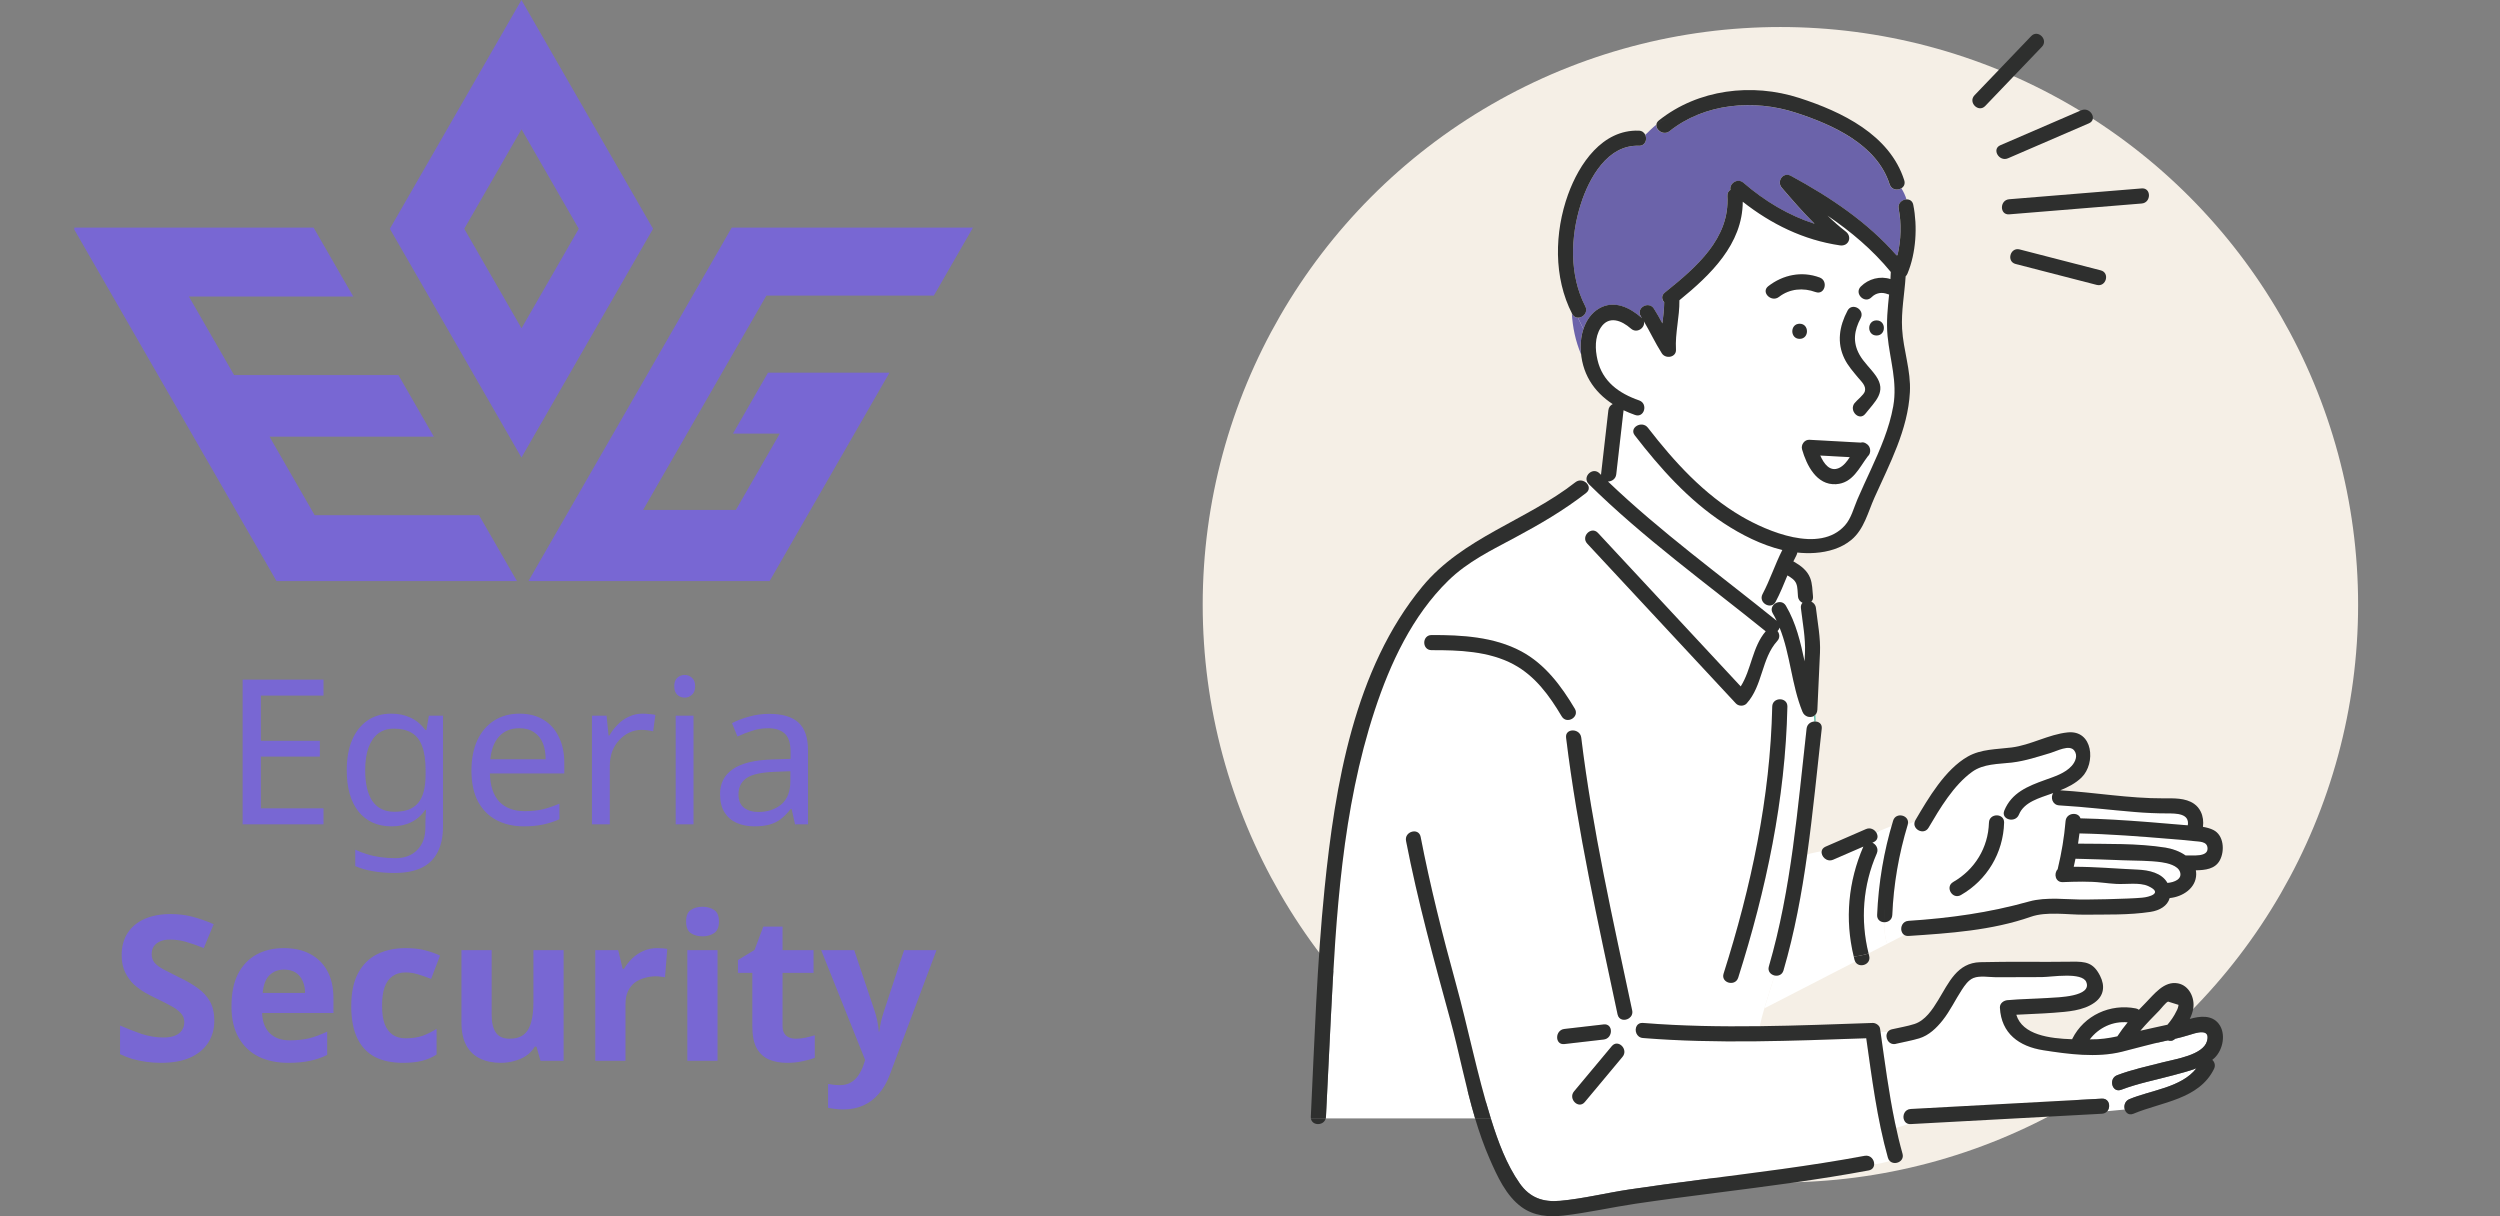 <svg width="370" height="180" viewBox="0 0 370 180" fill="none" xmlns="http://www.w3.org/2000/svg">
<rect x="0" y="0" width="370" height="180" fill="#808080" stroke="none"/>
<path d="M47.878 122H35.908V100.58H47.878V102.95H38.608V109.64H47.338V111.98H38.608V119.63H47.878V122ZM57.918 105.62C58.978 105.62 59.928 105.82 60.768 106.22C61.628 106.62 62.358 107.23 62.958 108.05H63.108L63.468 105.92H65.568V122.27C65.568 123.79 65.308 125.06 64.788 126.08C64.268 127.12 63.478 127.9 62.418 128.42C61.358 128.94 60.008 129.2 58.368 129.2C57.208 129.2 56.138 129.11 55.158 128.93C54.198 128.77 53.338 128.52 52.578 128.18V125.75C53.098 126.01 53.668 126.23 54.288 126.41C54.908 126.61 55.578 126.76 56.298 126.86C57.018 126.96 57.758 127.01 58.518 127.01C59.898 127.01 60.978 126.6 61.758 125.78C62.558 124.98 62.958 123.88 62.958 122.48V121.85C62.958 121.61 62.968 121.27 62.988 120.83C63.008 120.37 63.028 120.05 63.048 119.87H62.928C62.368 120.69 61.668 121.3 60.828 121.7C60.008 122.1 59.048 122.3 57.948 122.3C55.868 122.3 54.238 121.57 53.058 120.11C51.898 118.65 51.318 116.61 51.318 113.99C51.318 112.27 51.578 110.79 52.098 109.55C52.638 108.29 53.398 107.32 54.378 106.64C55.358 105.96 56.538 105.62 57.918 105.62ZM58.278 107.84C57.378 107.84 56.608 108.08 55.968 108.56C55.348 109.04 54.868 109.74 54.528 110.66C54.208 111.58 54.048 112.7 54.048 114.02C54.048 116 54.408 117.52 55.128 118.58C55.868 119.62 56.938 120.14 58.338 120.14C59.158 120.14 59.858 120.04 60.438 119.84C61.018 119.62 61.498 119.29 61.878 118.85C62.258 118.39 62.538 117.81 62.718 117.11C62.898 116.41 62.988 115.58 62.988 114.62V113.99C62.988 112.53 62.818 111.35 62.478 110.45C62.158 109.55 61.648 108.89 60.948 108.47C60.248 108.05 59.358 107.84 58.278 107.84ZM76.885 105.62C78.265 105.62 79.445 105.92 80.425 106.52C81.425 107.12 82.185 107.97 82.705 109.07C83.245 110.15 83.515 111.42 83.515 112.88V114.47H72.505C72.545 116.29 73.005 117.68 73.885 118.64C74.785 119.58 76.035 120.05 77.635 120.05C78.655 120.05 79.555 119.96 80.335 119.78C81.135 119.58 81.955 119.3 82.795 118.94V121.25C81.975 121.61 81.165 121.87 80.365 122.03C79.565 122.21 78.615 122.3 77.515 122.3C75.995 122.3 74.645 121.99 73.465 121.37C72.305 120.75 71.395 119.83 70.735 118.61C70.095 117.37 69.775 115.86 69.775 114.08C69.775 112.32 70.065 110.81 70.645 109.55C71.245 108.29 72.075 107.32 73.135 106.64C74.215 105.96 75.465 105.62 76.885 105.62ZM76.855 107.78C75.595 107.78 74.595 108.19 73.855 109.01C73.135 109.81 72.705 110.93 72.565 112.37H80.755C80.755 111.45 80.615 110.65 80.335 109.97C80.055 109.29 79.625 108.76 79.045 108.38C78.485 107.98 77.755 107.78 76.855 107.78ZM95.109 105.62C95.409 105.62 95.729 105.64 96.069 105.68C96.429 105.7 96.739 105.74 96.999 105.8L96.669 108.23C96.409 108.17 96.119 108.12 95.799 108.08C95.499 108.04 95.209 108.02 94.929 108.02C94.309 108.02 93.719 108.15 93.159 108.41C92.599 108.67 92.099 109.04 91.659 109.52C91.219 109.98 90.869 110.54 90.609 111.2C90.369 111.86 90.249 112.6 90.249 113.42V122H87.609V105.92H89.769L90.069 108.86H90.189C90.529 108.26 90.939 107.72 91.419 107.24C91.899 106.74 92.449 106.35 93.069 106.07C93.689 105.77 94.369 105.62 95.109 105.62ZM102.641 105.92V122H100.001V105.92H102.641ZM101.351 99.89C101.751 99.89 102.101 100.03 102.401 100.31C102.721 100.57 102.881 100.99 102.881 101.57C102.881 102.13 102.721 102.55 102.401 102.83C102.101 103.11 101.751 103.25 101.351 103.25C100.911 103.25 100.541 103.11 100.241 102.83C99.941 102.55 99.791 102.13 99.791 101.57C99.791 100.99 99.941 100.57 100.241 100.31C100.541 100.03 100.911 99.89 101.351 99.89ZM113.826 105.65C115.786 105.65 117.236 106.08 118.176 106.94C119.116 107.8 119.586 109.17 119.586 111.05V122H117.666L117.156 119.72H117.036C116.576 120.3 116.096 120.79 115.596 121.19C115.116 121.57 114.556 121.85 113.916 122.03C113.296 122.21 112.536 122.3 111.636 122.3C110.676 122.3 109.806 122.13 109.026 121.79C108.266 121.45 107.666 120.93 107.226 120.23C106.786 119.51 106.566 118.61 106.566 117.53C106.566 115.93 107.196 114.7 108.456 113.84C109.716 112.96 111.656 112.48 114.276 112.4L117.006 112.31V111.35C117.006 110.01 116.716 109.08 116.136 108.56C115.556 108.04 114.736 107.78 113.676 107.78C112.836 107.78 112.036 107.91 111.276 108.17C110.516 108.41 109.806 108.69 109.146 109.01L108.336 107.03C109.036 106.65 109.866 106.33 110.826 106.07C111.786 105.79 112.786 105.65 113.826 105.65ZM114.606 114.23C112.606 114.31 111.216 114.63 110.436 115.19C109.676 115.75 109.296 116.54 109.296 117.56C109.296 118.46 109.566 119.12 110.106 119.54C110.666 119.96 111.376 120.17 112.236 120.17C113.596 120.17 114.726 119.8 115.626 119.06C116.526 118.3 116.976 117.14 116.976 115.58V114.14L114.606 114.23ZM31.717 151.06C31.717 152.32 31.407 153.42 30.787 154.36C30.167 155.3 29.267 156.03 28.087 156.55C26.927 157.05 25.507 157.3 23.827 157.3C23.087 157.3 22.357 157.25 21.637 157.15C20.937 157.05 20.257 156.91 19.597 156.73C18.957 156.53 18.347 156.29 17.767 156.01V151.78C18.787 152.22 19.837 152.63 20.917 153.01C22.017 153.37 23.107 153.55 24.187 153.55C24.927 153.55 25.517 153.45 25.957 153.25C26.417 153.05 26.747 152.78 26.947 152.44C27.167 152.1 27.277 151.71 27.277 151.27C27.277 150.73 27.087 150.27 26.707 149.89C26.347 149.51 25.857 149.16 25.237 148.84C24.617 148.5 23.907 148.14 23.107 147.76C22.607 147.52 22.067 147.24 21.487 146.92C20.907 146.58 20.347 146.17 19.807 145.69C19.287 145.19 18.857 144.59 18.517 143.89C18.177 143.19 18.007 142.35 18.007 141.37C18.007 140.09 18.297 139 18.877 138.1C19.477 137.18 20.317 136.48 21.397 136C22.497 135.52 23.787 135.28 25.267 135.28C26.387 135.28 27.447 135.41 28.447 135.67C29.467 135.93 30.527 136.3 31.627 136.78L30.157 140.32C29.177 139.92 28.297 139.61 27.517 139.39C26.737 139.17 25.937 139.06 25.117 139.06C24.557 139.06 24.077 139.15 23.677 139.33C23.277 139.51 22.967 139.76 22.747 140.08C22.547 140.4 22.447 140.78 22.447 141.22C22.447 141.72 22.597 142.15 22.897 142.51C23.197 142.85 23.647 143.18 24.247 143.5C24.847 143.82 25.597 144.2 26.497 144.64C27.597 145.16 28.527 145.7 29.287 146.26C30.067 146.82 30.667 147.48 31.087 148.24C31.507 149 31.717 149.94 31.717 151.06ZM42 140.32C43.52 140.32 44.82 140.61 45.9 141.19C47 141.77 47.85 142.61 48.45 143.71C49.05 144.81 49.35 146.16 49.35 147.76V149.92H38.79C38.83 151.18 39.2 152.17 39.9 152.89C40.62 153.61 41.61 153.97 42.87 153.97C43.93 153.97 44.89 153.87 45.75 153.67C46.61 153.45 47.5 153.12 48.42 152.68V156.13C47.62 156.53 46.77 156.82 45.87 157C44.99 157.2 43.92 157.3 42.66 157.3C41.02 157.3 39.57 157 38.31 156.4C37.05 155.78 36.06 154.85 35.34 153.61C34.62 152.37 34.26 150.81 34.26 148.93C34.26 147.01 34.58 145.42 35.22 144.16C35.88 142.88 36.79 141.92 37.95 141.28C39.11 140.64 40.46 140.32 42 140.32ZM42.03 143.5C41.17 143.5 40.45 143.78 39.87 144.34C39.31 144.9 38.98 145.77 38.88 146.95H45.15C45.15 146.29 45.03 145.7 44.79 145.18C44.57 144.66 44.23 144.25 43.77 143.95C43.31 143.65 42.73 143.5 42.03 143.5ZM59.635 157.3C58.015 157.3 56.635 157.01 55.495 156.43C54.355 155.83 53.485 154.91 52.885 153.67C52.285 152.43 51.985 150.84 51.985 148.9C51.985 146.9 52.325 145.27 53.005 144.01C53.685 142.75 54.625 141.82 55.825 141.22C57.045 140.62 58.445 140.32 60.025 140.32C61.145 140.32 62.115 140.43 62.935 140.65C63.775 140.87 64.505 141.13 65.125 141.43L63.805 144.88C63.105 144.6 62.445 144.37 61.825 144.19C61.225 144.01 60.625 143.92 60.025 143.92C59.245 143.92 58.595 144.11 58.075 144.49C57.555 144.85 57.165 145.4 56.905 146.14C56.665 146.86 56.545 147.77 56.545 148.87C56.545 149.95 56.675 150.85 56.935 151.57C57.215 152.27 57.615 152.8 58.135 153.16C58.655 153.5 59.285 153.67 60.025 153.67C60.965 153.67 61.795 153.55 62.515 153.31C63.235 153.05 63.935 152.7 64.615 152.26V156.07C63.935 156.51 63.215 156.82 62.455 157C61.715 157.2 60.775 157.3 59.635 157.3ZM83.415 140.62V157H79.995L79.395 154.9H79.155C78.815 155.46 78.375 155.92 77.835 156.28C77.315 156.62 76.735 156.87 76.095 157.03C75.455 157.21 74.795 157.3 74.115 157.3C72.955 157.3 71.935 157.09 71.055 156.67C70.175 156.25 69.495 155.6 69.015 154.72C68.535 153.84 68.295 152.7 68.295 151.3V140.62H72.765V150.19C72.765 151.35 72.975 152.23 73.395 152.83C73.815 153.43 74.485 153.73 75.405 153.73C76.325 153.73 77.035 153.52 77.535 153.1C78.055 152.68 78.415 152.07 78.615 151.27C78.835 150.47 78.945 149.49 78.945 148.33V140.62H83.415ZM97.252 140.32C97.472 140.32 97.732 140.33 98.032 140.35C98.332 140.37 98.572 140.4 98.752 140.44L98.422 144.64C98.282 144.6 98.072 144.57 97.792 144.55C97.532 144.51 97.302 144.49 97.102 144.49C96.522 144.49 95.962 144.57 95.422 144.73C94.882 144.87 94.392 145.1 93.952 145.42C93.532 145.74 93.192 146.17 92.932 146.71C92.692 147.23 92.572 147.88 92.572 148.66V157H88.102V140.62H91.492L92.152 143.38H92.362C92.682 142.82 93.082 142.31 93.562 141.85C94.042 141.39 94.592 141.02 95.212 140.74C95.852 140.46 96.532 140.32 97.252 140.32ZM106.195 140.62V157H101.725V140.62H106.195ZM103.975 134.2C104.635 134.2 105.205 134.36 105.685 134.68C106.165 134.98 106.405 135.55 106.405 136.39C106.405 137.21 106.165 137.78 105.685 138.1C105.205 138.42 104.635 138.58 103.975 138.58C103.295 138.58 102.715 138.42 102.235 138.1C101.775 137.78 101.545 137.21 101.545 136.39C101.545 135.55 101.775 134.98 102.235 134.68C102.715 134.36 103.295 134.2 103.975 134.2ZM117.765 153.73C118.265 153.73 118.745 153.68 119.205 153.58C119.665 153.48 120.125 153.36 120.585 153.22V156.55C120.105 156.75 119.505 156.92 118.785 157.06C118.085 157.22 117.315 157.3 116.475 157.3C115.495 157.3 114.615 157.14 113.835 156.82C113.075 156.5 112.465 155.95 112.005 155.17C111.565 154.37 111.345 153.27 111.345 151.87V143.98H109.215V142.09L111.675 140.59L112.965 137.14H115.815V140.62H120.405V143.98H115.815V151.87C115.815 152.49 115.995 152.96 116.355 153.28C116.715 153.58 117.185 153.73 117.765 153.73ZM121.533 140.62H126.423L129.513 149.83C129.613 150.13 129.693 150.43 129.753 150.73C129.833 151.03 129.893 151.34 129.933 151.66C129.993 151.98 130.033 152.32 130.053 152.68H130.143C130.203 152.16 130.283 151.67 130.383 151.21C130.503 150.73 130.633 150.27 130.773 149.83L133.803 140.62H138.603L131.673 159.1C131.253 160.22 130.703 161.16 130.023 161.92C129.363 162.68 128.593 163.25 127.713 163.63C126.833 164.01 125.873 164.2 124.833 164.2C124.333 164.2 123.893 164.17 123.513 164.11C123.153 164.07 122.833 164.02 122.553 163.96V160.42C122.773 160.46 123.033 160.5 123.333 160.54C123.653 160.58 123.983 160.6 124.323 160.6C124.943 160.6 125.473 160.47 125.913 160.21C126.373 159.95 126.753 159.59 127.053 159.13C127.353 158.69 127.593 158.21 127.773 157.69L128.043 156.88L121.533 140.62Z" fill="#7867D3"/>
<path d="M46.569 76.249L39.886 64.623H64.206L58.967 55.513H34.646L27.956 43.886H52.284L46.41 33.685H11V33.985L40.925 86H76.509L70.897 76.249H46.569Z" fill="#7867D3"/>
<path d="M113.663 55.157L108.479 64.172H115.407L108.907 75.474H101.979H95.177L113.425 43.752H116.216H120.227H138.205L144 33.685H108.297L78.206 86H113.901L131.642 55.157H113.663Z" fill="#7867D3"/>
<path d="M77.175 0L57.698 33.859L77.175 67.717L96.652 33.859L77.175 0ZM68.709 33.859L77.183 19.13L85.657 33.859L77.183 48.588L68.709 33.859Z" fill="#7867D3"/>
<circle cx="263.5" cy="89.5" r="85.5" fill="#F5EFE6"/>
<g clip-path="url(#clip0_75_1274)">
<path d="M278.888 136.491C278.875 137.308 278.909 138.107 279.072 138.868C279.132 139.142 279.21 139.415 279.308 139.68L281.842 138.376C281.636 138.244 281.499 138.039 281.43 137.808C281.255 137.175 281.598 136.342 282.459 136.286C288.578 135.885 294.396 135.085 300.304 133.423C302.902 132.692 306.011 133.166 308.69 133.136C310.748 133.11 312.802 133.081 314.856 132.987C315.589 132.957 316.322 132.918 317.051 132.858C318.046 132.773 320.236 132.2 317.947 131.144C316.669 130.554 314.616 130.909 313.222 130.819C312.515 130.777 311.816 130.704 311.113 130.627C309.17 130.413 307.245 130.477 305.299 130.554C304.18 130.597 303.935 129.268 304.549 128.64C304.553 128.601 304.553 128.567 304.566 128.528C305.123 126.22 305.505 123.895 305.71 121.527C305.818 120.258 307.614 120.112 307.91 121.117C311.301 121.189 314.688 121.412 318.067 121.672C319.795 121.809 321.523 121.95 323.251 122.104C323.426 122.121 323.611 122.134 323.799 122.147C324.091 120.394 322.153 120.386 320.691 120.382C319.126 120.382 317.582 120.309 316.022 120.181C312.266 119.873 308.527 119.407 304.763 119.193C303.747 119.133 303.447 117.996 303.875 117.368C303.803 117.394 303.73 117.424 303.661 117.449C301.916 118.086 299.579 118.659 298.803 120.561C298.267 121.878 296.098 121.3 296.642 119.967C297.723 117.313 300.124 116.355 302.671 115.436C304.03 114.945 305.65 114.457 306.637 113.333C307.164 112.73 307.558 111.803 306.984 111.063C306.272 110.157 304.441 111.149 303.498 111.431C301.582 112 299.708 112.632 297.719 112.863C295.751 113.089 293.551 113.021 291.879 114.231C289.135 116.214 287.12 119.625 285.431 122.497C284.74 123.668 282.974 122.728 283.398 121.574C283.055 121.728 282.708 121.873 282.365 121.993C282.361 122.014 282.361 122.036 282.352 122.057C281.032 126.417 280.26 130.866 280.067 135.419C280.037 136.137 279.458 136.496 278.897 136.496L278.888 136.491ZM289.075 130.537C292.282 128.699 294.263 125.442 294.366 121.749C294.409 120.313 296.651 120.309 296.608 121.749C296.48 126.216 294.1 130.234 290.207 132.465C288.955 133.183 287.823 131.251 289.075 130.533V130.537Z" fill="white"/>
<path d="M279.372 152.738C278.884 153.452 279.484 154.743 280.594 154.482C281.739 154.213 282.922 154.012 284.046 153.674C285.473 153.238 286.605 152.148 287.514 150.999C288.62 149.601 289.366 147.994 290.34 146.506C290.777 145.839 291.292 145.066 292.063 144.745C293.015 144.356 294.404 144.63 295.429 144.63C297.688 144.63 299.944 144.63 302.203 144.608C303.631 144.596 308.141 143.822 308.767 145.331C309.685 147.541 304.471 147.609 303.181 147.695C301.157 147.827 299.129 147.848 297.11 148.024C296.531 148.075 295.952 148.502 295.986 149.144C296.192 152.961 298.825 154.871 302.405 155.435C306.122 156.017 310.319 156.581 314.028 155.662C316.193 155.128 318.307 154.508 320.498 154.05C320.618 154.025 320.742 153.999 320.862 153.974C321.201 154.106 321.591 154.063 321.921 153.738C322.59 153.58 323.255 153.409 323.906 153.204C324.918 152.888 327.221 152.067 326.629 154.106C326.042 156.128 322.016 156.735 320.228 157.192C317.917 157.786 315.576 158.278 313.342 159.128C312.004 159.637 312.587 161.8 313.938 161.283C316.451 160.325 319.1 159.825 321.69 159.12C322.71 158.842 323.924 158.543 325.068 158.111C322.826 160.979 318.346 161.33 315.147 162.676C314.62 162.898 314.405 163.373 314.41 163.834C314.41 163.963 314.431 164.091 314.47 164.211L311.876 164.454C311.983 164.326 312.06 164.172 312.103 164.01C312.287 163.351 311.949 162.552 311.074 162.599C301.646 163.108 292.213 163.616 282.785 164.129C281.868 164.181 281.538 165.104 281.79 165.749C281.906 166.049 282.151 166.284 282.515 166.348L280.624 166.925C280.564 166.651 280.504 166.378 280.449 166.104C279.527 161.689 278.952 157.162 278.318 152.725C278.661 152.708 279.012 152.721 279.372 152.738Z" fill="white"/>
<path d="M273.769 67.657C273.327 68.341 272.83 68.97 272.165 69.269C270.827 69.863 269.944 68.658 269.4 67.418C270.857 67.499 272.311 67.576 273.769 67.657Z" fill="white"/>
<path d="M326.723 125.583C326.749 126.878 324.567 126.584 323.469 126.613C322.59 125.989 321.484 125.609 320.498 125.451C316.296 124.788 311.829 124.925 307.55 124.865C307.627 124.361 307.7 123.857 307.76 123.348C312.245 123.442 316.721 123.792 321.188 124.164C322.299 124.258 323.414 124.331 324.52 124.468C325.446 124.583 326.698 124.459 326.719 125.579L326.723 125.583Z" fill="white"/>
<path d="M279.827 40.238C277.139 36.964 273.936 34.258 270.463 31.903C271.316 32.732 272.204 33.527 273.156 34.258C274.176 35.044 273.584 36.493 272.29 36.301C266.904 35.506 262.128 33.151 257.914 29.843C257.888 36.126 253.155 40.665 248.537 44.426C248.58 46.863 247.885 49.282 248.031 51.718C248.1 52.881 246.505 53.163 245.943 52.283C244.961 50.752 244.202 49.098 243.28 47.534C243.546 48.436 242.281 49.423 241.373 48.624C239.983 47.401 238.075 46.628 236.879 48.504C235.996 49.893 236.056 51.697 236.412 53.24C237.154 56.455 239.572 58.203 242.582 59.25C243.936 59.72 243.353 61.883 241.986 61.404C241.39 61.199 240.819 60.964 240.271 60.699C240.271 60.708 240.271 60.716 240.271 60.725C239.91 63.879 239.55 67.034 239.19 70.188C239.109 70.893 238.513 71.248 237.955 71.252C245.746 78.702 254.548 85.088 262.921 91.855C262.741 91.483 262.553 91.115 262.343 90.756C261.609 89.512 263.547 88.388 264.281 89.628C265.794 92.192 266.437 95.013 267.05 97.856C267.067 97.437 267.089 97.018 267.106 96.603C267.205 94.394 266.759 92.171 266.506 89.978C266.467 89.632 266.57 89.376 266.746 89.196C266.403 89.034 266.124 88.726 266.073 88.256C266.008 87.649 266.051 86.952 265.828 86.375C265.605 85.794 265.035 85.443 264.508 85.14C263.963 86.456 263.432 87.777 262.767 89.038C262.094 90.311 260.156 89.183 260.829 87.909C261.948 85.798 262.677 83.507 263.757 81.378C260.645 80.626 257.652 79.096 255.084 77.407C249.875 73.984 245.699 69.303 241.917 64.409C241.038 63.272 242.985 62.157 243.855 63.281C247.739 68.307 252.156 73.163 257.704 76.399C261.528 78.63 269.258 81.951 273.018 77.745C273.962 76.689 274.322 75.163 274.871 73.885C275.505 72.402 276.195 70.936 276.869 69.47C278.245 66.457 279.595 63.375 280.174 60.092C280.813 56.472 279.685 53.279 279.334 49.718C279.128 47.636 279.351 45.602 279.561 43.567C279.505 43.559 279.45 43.55 279.394 43.525C278.515 43.178 277.636 43.289 276.954 43.973C275.938 44.999 274.352 43.418 275.368 42.392C276.5 41.251 278.228 40.785 279.758 41.285C279.78 40.934 279.801 40.58 279.81 40.229L279.827 40.238ZM277.73 49.654C276.285 49.654 276.285 47.419 277.73 47.419C279.175 47.419 279.175 49.654 277.73 49.654ZM267.788 65.093C270.322 65.221 272.856 65.379 275.389 65.512C275.677 65.418 275.977 65.495 276.225 65.678C276.903 66.063 276.971 67.089 276.427 67.546C275.141 69.248 274.21 71.513 271.732 71.663C268.851 71.838 267.376 68.846 266.707 66.512C266.514 65.841 267.059 65.059 267.788 65.097V65.093ZM266.347 47.914C267.792 47.914 267.792 50.15 266.347 50.15C264.902 50.15 264.902 47.914 266.347 47.914ZM268.705 43.225C266.879 42.55 264.864 42.721 263.29 43.939C262.167 44.816 260.568 43.242 261.704 42.358C263.886 40.661 266.664 40.092 269.301 41.067C270.643 41.563 270.064 43.725 268.705 43.221V43.225ZM275.372 47.102C274.42 48.902 274.172 50.624 275.184 52.462C275.827 53.633 276.873 54.535 277.632 55.63C279.278 57.998 277.516 59.395 276.063 61.246C275.175 62.379 273.597 60.784 274.476 59.664C274.832 59.212 275.852 58.451 276.003 57.912C276.23 57.091 275.454 56.442 274.999 55.886C274.258 54.984 273.494 54.138 272.98 53.078C271.818 50.688 272.23 48.256 273.439 45.974C274.112 44.7 276.05 45.828 275.377 47.102H275.372Z" fill="white"/>
<path d="M307.168 127.096C309.509 127.152 311.854 127.225 314.195 127.323C316.09 127.4 318.08 127.349 319.958 127.622C320.837 127.75 322.312 128.11 322.637 129.033C323.023 130.118 321.788 130.593 320.781 130.678C319.945 129.191 318.054 128.781 316.356 128.708C313.183 128.571 310.071 128.28 306.911 128.289C307.001 127.892 307.091 127.494 307.168 127.096Z" fill="white"/>
<path d="M309.402 153.833C309.363 153.833 309.325 153.833 309.286 153.833C310.594 152.101 312.695 151.097 314.898 151.306C314.354 151.969 313.839 152.653 313.368 153.379C312.094 153.657 310.83 153.845 309.406 153.828L309.402 153.833Z" fill="white"/>
<path d="M280.997 30.915C281.426 33.048 281.362 35.536 280.826 37.784C280.778 37.784 280.727 37.788 280.68 37.797C276.354 32.847 270.827 29.171 265.061 26.038C263.899 25.406 262.891 26.85 263.701 27.795C265.279 29.633 266.853 31.445 268.555 33.134C264.679 31.881 261.176 29.778 258.029 27.06C257.129 26.282 255.89 27.227 256.104 28.111C255.817 28.282 255.624 28.586 255.65 29.03C256.027 35.292 251.036 39.562 246.582 43.153C246.513 43.208 246.444 43.264 246.38 43.315C245.835 43.751 245.934 44.345 246.299 44.743C246.29 45.786 246.161 46.829 246.033 47.872C245.634 47.132 245.231 46.397 244.776 45.692C244 44.482 242.058 45.606 242.839 46.82C242.903 46.918 242.963 47.021 243.023 47.119C243.001 47.098 242.984 47.072 242.959 47.051C241.209 45.512 238.868 44.358 236.639 45.675C235.503 46.346 234.761 47.457 234.345 48.697C234.096 48.137 233.792 47.59 233.526 47.025C234.276 47.042 235.078 46.226 234.619 45.337C232.24 40.729 232.416 35.036 233.959 30.193C235.173 26.38 237.904 21.418 242.538 21.576C243.499 21.61 243.816 20.636 243.499 19.965C244.039 19.447 244.562 18.904 245.132 18.46C245.047 19.281 246.217 20.101 247.096 19.404C252.28 15.284 259.525 14.668 265.687 16.656C271.153 18.421 277.773 21.362 279.655 27.282C279.921 28.12 280.838 28.223 281.404 27.859C281.722 28.389 282 28.949 282.163 29.526C281.512 29.543 280.821 30.09 280.993 30.92L280.997 30.915Z" fill="#6B63AA"/>
<path d="M277.696 123.224C277.696 123.224 277.679 123.198 277.67 123.185L278.159 122.985C278.005 123.062 277.85 123.138 277.7 123.224H277.696Z" fill="#56BCA6"/>
<path d="M279.96 122.237C278.725 126.537 278.009 130.939 277.816 135.414C277.786 136.132 278.331 136.491 278.888 136.491C278.875 137.308 278.909 138.107 279.072 138.868C279.132 139.142 279.21 139.415 279.308 139.68L276.543 141.104C275.316 136.158 275.702 131.003 277.756 126.319C278.065 125.618 277.645 124.968 277.104 124.716C277.164 124.69 277.224 124.664 277.284 124.639C277.953 124.348 277.988 123.711 277.692 123.224C277.842 123.138 277.996 123.062 278.15 122.985L279.956 122.241L279.96 122.237Z" fill="white"/>
<path d="M268.564 106.781C268.538 106.781 268.508 106.789 268.482 106.789V106.165C268.525 106.37 268.551 106.575 268.564 106.776V106.781Z" fill="#56BCA6"/>
<path d="M233.526 47.025C233.792 47.59 234.097 48.137 234.345 48.697C234.045 49.59 233.917 50.547 233.934 51.453C233.942 51.795 233.968 52.125 234.002 52.449C233.175 50.496 232.746 48.431 232.626 46.35C232.643 46.388 232.66 46.427 232.682 46.465C232.883 46.854 233.201 47.017 233.526 47.025Z" fill="#6B63AA"/>
<path d="M268.679 105.789L268.722 106.785C268.671 106.785 268.615 106.776 268.564 106.781C268.551 106.58 268.521 106.374 268.482 106.169V105.956C268.555 105.909 268.619 105.853 268.679 105.789Z" fill="#56BCA6"/>
<path d="M234.821 71.09L234.534 71.291C235.13 71.637 235.438 72.415 234.752 72.949C231.464 75.522 227.888 77.595 224.21 79.566C220.728 81.43 217.208 83.131 214.357 85.918C209.032 91.115 205.748 98.159 203.458 105.126C198.622 119.847 197.73 135.474 196.954 150.828C196.71 155.645 196.474 160.466 196.242 165.288C196.242 165.373 196.225 165.45 196.208 165.523H218.314C216.882 160.714 215.96 155.747 214.636 150.905C212.235 142.134 209.829 133.38 208.093 124.446C207.819 123.04 209.979 122.437 210.254 123.852C211.669 131.14 213.482 138.342 215.455 145.502C217.281 152.14 218.602 158.953 220.642 165.523C220.664 165.587 220.681 165.655 220.702 165.719C221.714 168.955 222.958 172.345 224.921 175.14C226.409 177.26 228.364 177.948 230.898 177.718C234.311 177.405 237.719 176.551 241.111 176.042C244.558 175.525 248.009 175.067 251.465 174.623C259.654 173.563 267.852 172.575 275.972 171.058C276.847 170.896 277.409 171.656 277.374 172.328C278.146 172.225 278.918 172.063 279.685 171.823C279.565 171.699 279.467 171.545 279.411 171.34C277.799 165.608 277.044 159.56 276.204 153.662C265.236 154.042 254.098 154.508 243.16 153.627C242.17 153.546 241.861 152.452 242.243 151.824C241.758 151.559 241.355 151.204 241.098 150.699C240.511 151.105 239.584 151.02 239.396 150.131C236.519 136.581 233.453 122.925 231.777 109.17C231.605 107.747 233.848 107.755 234.019 109.17C235.67 122.724 238.723 136.188 241.557 149.537C241.668 150.054 241.441 150.46 241.098 150.699C241.355 151.204 241.758 151.559 242.243 151.824C242.41 151.546 242.719 151.358 243.16 151.392C248.884 151.853 254.659 151.943 260.435 151.871C260.627 150.99 260.868 150.11 261.125 149.229C261.601 147.609 262.15 145.993 262.638 144.373C262.068 144.249 261.579 143.749 261.794 143.027C265.134 131.567 266.043 119.646 267.376 107.841C267.449 107.191 267.959 106.845 268.478 106.789V106.165C268.465 106.101 268.456 106.041 268.439 105.977C267.89 106.289 267.072 106.084 266.767 105.34C265.134 101.327 264.984 96.864 263.376 92.876C263.329 93.069 263.221 93.248 263.071 93.398C263.384 93.799 263.466 94.385 263.033 94.864C260.683 97.445 260.893 101.48 258.501 104.113C258.106 104.549 257.313 104.541 256.914 104.113C250.513 97.227 244.108 90.346 237.707 83.46C236.776 82.46 235.842 81.455 234.911 80.455C233.929 79.399 235.511 77.818 236.497 78.873C242.899 85.759 249.304 92.641 255.705 99.527C256.344 100.215 256.987 100.903 257.626 101.592C259.213 99.095 259.328 95.757 261.326 93.432C252.507 86.311 243.212 79.609 235.13 71.637C234.958 71.466 234.864 71.278 234.821 71.09ZM255.092 144.1C259.161 131.277 262.004 118.061 262.291 104.575C262.321 103.139 264.563 103.135 264.533 104.575C264.242 118.253 261.382 131.687 257.253 144.694C256.82 146.062 254.655 145.476 255.092 144.1ZM232.96 161.522C234.821 159.291 236.686 157.06 238.547 154.828C239.473 153.721 241.051 155.311 240.133 156.41C238.273 158.641 236.407 160.872 234.547 163.104C233.621 164.211 232.043 162.621 232.96 161.522ZM231.528 152.285C233.466 152.063 235.404 151.841 237.346 151.614C238.778 151.447 238.766 153.687 237.346 153.85C235.408 154.072 233.471 154.294 231.528 154.521C230.096 154.687 230.109 152.448 231.528 152.285ZM231.134 106.02C229.325 102.972 227.207 100.04 224.012 98.33C220.342 96.368 215.943 96.214 211.874 96.227C210.43 96.231 210.43 93.996 211.874 93.992C216.355 93.979 221.114 94.244 225.144 96.403C228.669 98.287 231.074 101.536 233.072 104.896C233.809 106.135 231.871 107.264 231.134 106.024V106.02Z" fill="white"/>
<path d="M268.478 105.951V106.165C268.465 106.101 268.456 106.041 268.439 105.977C268.452 105.968 268.465 105.956 268.478 105.951Z" fill="#56BCA6"/>
<path d="M263.959 143.621C265.601 137.992 266.656 132.243 267.47 126.455C268.156 126.237 268.898 126.135 269.61 125.968C269.477 126.72 270.347 127.652 271.312 127.233C272.8 126.588 274.292 125.938 275.779 125.293C273.533 130.482 273.018 136.081 274.352 141.565C274.39 141.732 274.429 141.899 274.472 142.065C274.498 142.159 274.532 142.24 274.57 142.317L261.129 149.233C261.605 147.613 262.154 145.998 262.643 144.378C263.17 144.493 263.766 144.288 263.959 143.625V143.621Z" fill="white"/>
<path d="M275.372 47.102C274.42 48.902 274.172 50.624 275.183 52.462C275.827 53.633 276.873 54.535 277.632 55.63C279.278 57.998 277.516 59.395 276.062 61.246C275.175 62.379 273.597 60.784 274.476 59.664C274.832 59.212 275.852 58.451 276.002 57.912C276.23 57.091 275.454 56.442 274.999 55.886C274.257 54.984 273.494 54.138 272.98 53.078C271.818 50.688 272.229 48.256 273.438 45.974C274.112 44.7 276.049 45.828 275.376 47.102H275.372Z" fill="#2E2F2E"/>
<path d="M268.705 43.225C266.879 42.55 264.864 42.721 263.29 43.939C262.167 44.816 260.568 43.242 261.704 42.358C263.886 40.661 266.664 40.092 269.301 41.067C270.643 41.563 270.064 43.725 268.705 43.221V43.225Z" fill="#2E2F2E"/>
<path d="M266.347 47.914C267.792 47.914 267.792 50.15 266.347 50.15C264.902 50.15 264.902 47.914 266.347 47.914Z" fill="#2E2F2E"/>
<path d="M266.707 66.508C267.376 68.841 268.847 71.829 271.732 71.658C274.21 71.509 275.145 69.243 276.427 67.542C276.971 67.085 276.903 66.059 276.225 65.674C275.977 65.49 275.677 65.413 275.389 65.508C272.855 65.379 270.322 65.217 267.788 65.089C267.059 65.05 266.514 65.832 266.707 66.504V66.508ZM269.4 67.418C270.857 67.499 272.311 67.576 273.769 67.658C273.327 68.341 272.83 68.97 272.165 69.269C270.827 69.863 269.944 68.658 269.4 67.418Z" fill="#2E2F2E"/>
<path d="M194 165.288C194.545 154.025 194.901 142.719 196.037 131.499C197.584 116.235 200.419 99.027 210.503 86.815C216.501 79.553 225.899 77.057 233.166 71.368C234.29 70.487 235.889 72.06 234.753 72.949C231.464 75.522 227.888 77.595 224.21 79.566C220.728 81.43 217.208 83.131 214.357 85.918C209.032 91.115 205.748 98.159 203.458 105.126C198.622 119.847 197.73 135.474 196.954 150.828C196.71 155.645 196.474 160.466 196.242 165.288C196.242 165.373 196.225 165.45 196.208 165.523H194.013C194 165.45 193.996 165.369 194 165.288Z" fill="#2E2F2E"/>
<path d="M196.208 165.527C195.933 166.643 194.176 166.651 194.013 165.527H196.208Z" fill="#2E2F2E"/>
<path d="M224.013 98.326C220.342 96.364 215.943 96.21 211.875 96.223C210.43 96.227 210.43 93.992 211.875 93.987C216.355 93.975 221.114 94.24 225.144 96.398C228.669 98.283 231.074 101.532 233.072 104.891C233.809 106.131 231.872 107.259 231.134 106.02C229.325 102.972 227.207 100.04 224.013 98.33V98.326Z" fill="#2E2F2E"/>
<path d="M234.024 109.17C235.674 122.724 238.727 136.188 241.561 149.537C241.673 150.054 241.445 150.46 241.102 150.699C240.965 150.439 240.866 150.139 240.819 149.789C240.871 150.135 240.969 150.434 241.102 150.699C240.515 151.105 239.589 151.02 239.4 150.131C236.523 136.581 233.458 122.925 231.781 109.17C231.61 107.747 233.852 107.755 234.024 109.17Z" fill="#2E2F2E"/>
<path d="M243.165 151.396C248.888 151.858 254.664 151.948 260.439 151.875C260.375 152.174 260.31 152.473 260.255 152.777C260.31 152.478 260.37 152.178 260.439 151.875C266.03 151.806 271.621 151.584 277.164 151.396C277.602 151.383 278.176 151.751 278.245 152.217C278.271 152.388 278.292 152.559 278.318 152.725C278.952 157.162 279.531 161.689 280.449 166.104C280.32 166.134 280.196 166.164 280.067 166.19C280.2 166.164 280.324 166.134 280.449 166.104C280.774 167.669 281.143 169.22 281.572 170.746C281.906 171.93 280.38 172.528 279.685 171.823C279.565 171.699 279.467 171.545 279.411 171.34C277.799 165.608 277.044 159.56 276.204 153.662C265.237 154.042 254.098 154.508 243.16 153.627C242.17 153.546 241.861 152.452 242.243 151.824C242.41 151.546 242.719 151.358 243.16 151.392L243.165 151.396Z" fill="#2E2F2E"/>
<path d="M280.594 154.482C281.739 154.213 282.922 154.012 284.046 153.674C285.474 153.238 286.605 152.148 287.514 150.999C288.621 149.601 289.367 147.994 290.34 146.506C290.777 145.839 291.292 145.066 292.063 144.745C293.015 144.356 294.404 144.63 295.429 144.63C297.689 144.63 299.944 144.63 302.203 144.608C303.631 144.596 308.141 143.822 308.767 145.331C309.685 147.541 304.471 147.609 303.181 147.695C301.157 147.827 299.129 147.848 297.11 148.024C296.531 148.075 295.952 148.502 295.986 149.144C296.192 152.961 298.825 154.871 302.405 155.435C306.122 156.017 310.319 156.581 314.028 155.662C316.193 155.128 318.307 154.508 320.498 154.05C320.618 154.025 320.742 153.999 320.862 153.974C321.201 154.106 321.591 154.063 321.921 153.738C322.59 153.58 323.255 153.409 323.907 153.204C324.918 152.888 327.221 152.067 326.629 154.106C326.042 156.128 322.016 156.735 320.228 157.192C317.917 157.786 315.576 158.278 313.342 159.128C312.004 159.637 312.588 161.8 313.938 161.283C316.451 160.325 319.1 159.825 321.69 159.12C322.71 158.842 323.924 158.543 325.068 158.111C322.826 160.979 318.346 161.33 315.147 162.676C314.62 162.898 314.405 163.373 314.41 163.834C314.423 164.523 314.946 165.168 315.743 164.835C319.898 163.091 325.446 162.727 327.671 158.205C327.932 157.675 327.757 157.179 327.418 156.859C327.534 156.765 327.649 156.666 327.757 156.568C329.017 155.358 329.485 152.961 328.37 151.516C327.328 150.165 325.549 150.383 324.087 150.802C324.34 150.285 324.528 149.75 324.61 149.208C324.833 147.673 324.001 145.865 322.35 145.54C320.288 145.134 318.804 147.156 317.544 148.43C317.209 148.767 316.884 149.105 316.558 149.447C316.438 149.353 316.288 149.285 316.103 149.246C312.326 148.502 308.446 150.263 306.705 153.734C306.692 153.76 306.688 153.781 306.679 153.807C303.335 153.704 299.309 153.166 298.413 150.182C300.261 150.071 302.113 150.033 303.961 149.887C305.972 149.729 308.296 149.601 309.989 148.387C311.408 147.37 311.563 145.904 310.808 144.416C309.818 142.463 308.699 142.296 306.641 142.33C302.122 142.399 297.594 142.287 293.08 142.403C289.637 142.493 288.423 145.451 286.841 148.036C285.997 149.421 284.938 151.037 283.33 151.554C282.258 151.9 281.1 152.076 279.998 152.336C279.703 152.405 279.501 152.559 279.372 152.747C278.884 153.461 279.484 154.751 280.594 154.491V154.482ZM316.776 152.546C317.651 151.512 318.603 150.541 319.572 149.558C319.773 149.353 320.588 148.301 320.88 148.237C321.394 148.4 321.909 148.562 322.423 148.72C322.38 149.062 322.273 149.379 322.101 149.669C321.771 150.379 321.295 151.05 320.785 151.657C319.452 151.96 318.114 152.23 316.781 152.546H316.776ZM309.286 153.832C310.594 152.101 312.695 151.097 314.899 151.306C314.354 151.969 313.84 152.653 313.368 153.379C312.094 153.657 310.83 153.845 309.406 153.828C309.368 153.828 309.329 153.828 309.29 153.828L309.286 153.832Z" fill="#2E2F2E"/>
<path d="M282.79 164.129C292.218 163.621 301.65 163.112 311.078 162.599C311.953 162.552 312.292 163.351 312.107 164.01C311.987 164.437 311.649 164.805 311.078 164.835C301.65 165.343 292.218 165.852 282.79 166.365C282.267 166.395 281.936 166.117 281.795 165.749C282.948 165.412 284.042 165.074 285.302 165.074C284.042 165.074 282.948 165.416 281.795 165.749C281.542 165.104 281.876 164.181 282.79 164.129Z" fill="#2E2F2E"/>
<path d="M277.73 47.419C279.175 47.419 279.175 49.654 277.73 49.654C276.285 49.654 276.285 47.419 277.73 47.419Z" fill="#2E2F2E"/>
<path d="M277.816 135.414C278.018 130.67 278.802 126.002 280.183 121.459C280.594 120.108 282.691 120.655 282.357 121.989C282.352 122.01 282.352 122.031 282.344 122.053C281.023 126.413 280.251 130.862 280.058 135.414C280.028 136.132 279.45 136.491 278.888 136.491C278.901 135.718 278.944 134.931 278.944 134.141C278.944 134.931 278.897 135.718 278.888 136.491C278.326 136.491 277.786 136.132 277.816 135.414Z" fill="#2E2F2E"/>
<path d="M220.643 165.527C220.664 165.591 220.681 165.66 220.703 165.724C221.714 168.959 222.958 172.349 224.921 175.144C226.409 177.264 228.364 177.953 230.898 177.722C234.311 177.41 237.72 176.555 241.111 176.046C244.558 175.529 248.01 175.072 251.465 174.627C259.654 173.567 267.852 172.58 275.973 171.062C276.847 170.9 277.409 171.661 277.375 172.332C277.353 172.742 277.109 173.118 276.568 173.221C269.061 174.623 261.481 175.58 253.909 176.551C249.952 177.059 245.994 177.568 242.05 178.153C238.491 178.684 234.95 179.496 231.383 179.906C229.209 180.154 227.014 179.97 225.2 178.649C222.885 176.965 221.586 174.063 220.475 171.528C219.618 169.571 218.923 167.562 218.314 165.527H220.643Z" fill="#2E2F2E"/>
<path d="M214.636 150.909C212.235 142.138 209.829 133.384 208.093 124.451C207.818 123.044 209.979 122.442 210.254 123.857C211.669 131.144 213.482 138.347 215.454 145.506C217.281 152.144 218.601 158.957 220.642 165.527H218.314C216.882 160.718 215.96 155.752 214.636 150.909Z" fill="#2E2F2E"/>
<path d="M247.174 17.494C246.385 17.626 245.733 17.99 245.141 18.456C245.163 18.233 245.274 18.011 245.519 17.819C251.332 13.198 259.303 12.241 266.291 14.498C272.573 16.524 279.681 19.935 281.829 26.684C281.996 27.218 281.778 27.628 281.418 27.855C280.847 28.218 279.934 28.116 279.668 27.278C277.786 21.358 271.162 18.417 265.7 16.652C259.539 14.664 252.293 15.28 247.109 19.4C246.23 20.097 245.06 19.276 245.146 18.456C245.737 17.994 246.389 17.626 247.178 17.494H247.174Z" fill="#2E2F2E"/>
<path d="M232.081 28.765C233.711 24.252 237.141 19.152 242.543 19.336C243.027 19.353 243.345 19.618 243.503 19.96C243.816 20.636 243.503 21.606 242.543 21.572C237.908 21.413 235.177 26.376 233.964 30.189C232.42 35.032 232.24 40.725 234.624 45.333C235.083 46.222 234.285 47.042 233.531 47.021C233.29 46.512 233.08 45.995 232.969 45.44C233.08 45.991 233.29 46.512 233.531 47.021C233.205 47.013 232.887 46.85 232.686 46.461C229.903 41.075 230.053 34.377 232.081 28.761V28.765Z" fill="#2E2F2E"/>
<path d="M235.13 71.637C243.216 79.609 252.507 86.311 261.326 93.432C259.333 95.757 259.217 99.095 257.626 101.592C256.988 100.903 256.344 100.215 255.706 99.527C249.304 92.641 242.899 85.759 236.498 78.873C235.512 77.813 233.929 79.399 234.911 80.455C235.842 81.455 236.776 82.46 237.707 83.46C244.108 90.346 250.513 97.227 256.915 104.113C257.313 104.541 258.107 104.549 258.501 104.113C260.893 101.48 260.683 97.45 263.033 94.864C263.47 94.385 263.384 93.799 263.071 93.398C263.222 93.248 263.329 93.069 263.376 92.876C264.984 96.864 265.134 101.327 266.767 105.34C267.072 106.084 267.891 106.289 268.439 105.977C268.367 105.686 268.259 105.387 268.101 105.071V105.815C268.101 105.567 268.101 105.319 268.101 105.071C268.259 105.387 268.367 105.686 268.439 105.977C268.731 105.81 268.95 105.503 268.971 105.041C269.1 102.228 269.228 99.42 269.357 96.608C269.456 94.398 269.01 92.175 268.757 89.982C268.701 89.516 268.422 89.204 268.075 89.046C268.255 88.867 268.362 88.61 268.324 88.264C268.229 87.345 268.242 86.383 267.895 85.516C267.458 84.421 266.523 83.721 265.528 83.144C265.49 83.122 265.455 83.109 265.417 83.092C265.563 82.784 265.713 82.481 265.871 82.182C265.944 82.045 265.983 81.908 266 81.776C266.874 81.87 267.758 81.895 268.632 81.831C270.557 81.69 272.495 81.152 274.005 79.899C275.891 78.326 276.461 75.792 277.426 73.637C279.664 68.636 282.369 63.614 282.665 58.032C282.837 54.822 281.688 51.838 281.512 48.662C281.366 46.042 281.876 43.482 282.035 40.896C282.155 40.772 282.249 40.631 282.309 40.486C283.583 37.434 283.81 33.518 283.163 30.308C283.047 29.731 282.618 29.496 282.172 29.509C282.417 30.355 282.417 31.223 281.936 32.018C282.417 31.219 282.417 30.355 282.172 29.509C281.521 29.526 280.83 30.073 281.002 30.902C281.43 33.035 281.366 35.523 280.83 37.771C280.783 37.771 280.732 37.776 280.684 37.784C276.358 32.834 270.832 29.159 265.065 26.026C263.903 25.393 262.896 26.838 263.706 27.782C265.284 29.62 266.857 31.433 268.559 33.121C264.684 31.869 261.181 29.765 258.034 27.047C257.133 26.269 255.894 27.214 256.109 28.099C255.821 28.27 255.628 28.573 255.654 29.017C256.031 35.279 251.041 39.55 246.586 43.14C246.518 43.196 246.449 43.251 246.385 43.302C245.84 43.738 245.939 44.333 246.303 44.73C246.295 45.773 246.166 46.816 246.037 47.859C245.639 47.119 245.236 46.384 244.781 45.679C244.005 44.469 242.063 45.593 242.843 46.807C242.907 46.906 242.967 47.008 243.027 47.106C243.006 47.085 242.989 47.059 242.963 47.038C241.214 45.499 238.873 44.345 236.643 45.662C235.507 46.333 234.766 47.444 234.35 48.684C234.628 49.312 234.838 49.958 234.838 50.65C234.838 49.958 234.633 49.312 234.35 48.684C234.05 49.577 233.921 50.535 233.938 51.441C234.019 55.211 235.859 57.968 238.68 59.806C238.35 59.972 238.088 60.276 238.037 60.729C237.677 63.883 237.317 67.038 236.956 70.192C236.956 70.222 236.956 70.252 236.956 70.282C236.875 70.205 236.793 70.128 236.716 70.047C235.82 69.162 234.495 70.256 234.86 71.222C235.074 71.034 235.306 70.872 235.584 70.778C235.306 70.872 235.074 71.03 234.86 71.222C234.911 71.363 235.001 71.5 235.13 71.628V71.637ZM237.968 71.265C238.526 71.261 239.122 70.902 239.203 70.201C239.563 67.046 239.923 63.892 240.284 60.737C240.284 60.729 240.284 60.72 240.284 60.712C240.832 60.972 241.403 61.208 241.998 61.417C243.366 61.892 243.949 59.733 242.594 59.263C239.585 58.215 237.162 56.467 236.425 53.253C236.069 51.706 236.009 49.906 236.892 48.517C238.088 46.641 239.996 47.414 241.385 48.637C242.294 49.436 243.555 48.449 243.293 47.547C244.215 49.111 244.978 50.765 245.956 52.296C246.522 53.176 248.117 52.894 248.044 51.731C247.898 49.295 248.593 46.871 248.55 44.439C253.167 40.678 257.896 36.134 257.927 29.855C262.141 33.164 266.913 35.519 272.302 36.314C273.597 36.506 274.185 35.057 273.169 34.271C272.221 33.54 271.329 32.745 270.476 31.916C273.949 34.271 277.152 36.976 279.84 40.251C279.831 40.605 279.81 40.956 279.788 41.306C278.253 40.806 276.526 41.272 275.398 42.413C274.382 43.439 275.968 45.021 276.984 43.995C277.662 43.311 278.545 43.196 279.424 43.546C279.48 43.567 279.535 43.576 279.591 43.589C279.381 45.623 279.158 47.658 279.364 49.739C279.715 53.3 280.843 56.493 280.204 60.113C279.625 63.396 278.275 66.478 276.899 69.491C276.225 70.962 275.539 72.423 274.901 73.907C274.352 75.185 273.992 76.711 273.048 77.766C269.288 81.977 261.558 78.651 257.734 76.42C252.186 73.184 247.774 68.329 243.885 63.302C243.015 62.178 241.068 63.293 241.947 64.43C245.729 69.325 249.905 74.005 255.114 77.429C257.682 79.117 260.675 80.647 263.787 81.4C262.707 83.528 261.974 85.819 260.859 87.931C260.186 89.204 262.12 90.333 262.797 89.059C263.462 87.802 263.993 86.478 264.538 85.161C265.065 85.464 265.631 85.815 265.858 86.396C266.081 86.973 266.038 87.67 266.103 88.277C266.15 88.747 266.429 89.055 266.776 89.217C266.6 89.393 266.497 89.653 266.536 89.999C266.789 92.192 267.235 94.415 267.136 96.625C267.119 97.044 267.097 97.463 267.08 97.877C266.471 95.035 265.824 92.214 264.311 89.649C263.577 88.409 261.639 89.534 262.373 90.777C262.587 91.136 262.776 91.504 262.951 91.876C254.578 85.114 245.776 78.724 237.985 71.274L237.968 71.265Z" fill="#2E2F2E"/>
<path d="M281.435 137.808C281.55 138.227 281.893 138.56 282.464 138.522C288.505 138.124 294.803 137.705 300.561 135.684C302.906 134.859 306.023 135.397 308.489 135.372C311.721 135.337 315.078 135.449 318.281 134.957C319.623 134.752 320.794 134.077 321.111 132.914C323.036 132.73 325.017 131.448 325.038 129.388C325.038 129.187 325.017 128.994 324.983 128.806C326.393 128.776 327.834 128.627 328.537 127.319C329.287 125.921 329.129 123.604 327.572 122.835C327.118 122.608 326.59 122.467 326.037 122.373C326.14 121.604 326.046 120.809 325.711 120.129C325.488 119.676 325.167 119.27 324.717 118.958C323.435 118.069 321.694 118.15 320.215 118.155C315.108 118.176 310.011 117.274 304.917 116.966C306.07 116.5 307.19 115.932 308.081 115.056C310.204 112.974 309.792 107.999 306.006 108.396C303.185 108.691 300.548 110.273 297.71 110.627C295.54 110.901 293.199 110.85 291.24 111.965C287.87 113.88 285.396 118.129 283.488 121.369C283.45 121.437 283.42 121.506 283.394 121.574C283.78 121.403 284.166 121.228 284.556 121.1C284.17 121.228 283.784 121.403 283.394 121.574C282.97 122.732 284.736 123.673 285.426 122.497C287.116 119.625 289.131 116.214 291.875 114.231C293.547 113.021 295.746 113.09 297.714 112.863C299.708 112.632 301.581 112 303.494 111.431C304.437 111.149 306.268 110.153 306.979 111.063C307.554 111.799 307.164 112.73 306.632 113.333C305.646 114.453 304.025 114.945 302.666 115.436C300.119 116.355 297.723 117.313 296.638 119.967C296.094 121.301 298.263 121.878 298.799 120.561C299.575 118.659 301.912 118.086 303.657 117.449C303.73 117.424 303.798 117.398 303.871 117.368C303.447 117.996 303.742 119.138 304.759 119.193C308.523 119.411 312.262 119.873 316.017 120.181C317.578 120.309 319.122 120.382 320.687 120.382C322.144 120.382 324.082 120.394 323.795 122.147C323.606 122.134 323.422 122.121 323.246 122.104C321.518 121.95 319.79 121.809 318.063 121.672C314.68 121.407 311.297 121.189 307.906 121.117C307.605 120.117 305.813 120.258 305.706 121.527C305.505 123.895 305.119 126.22 304.561 128.528C304.553 128.567 304.553 128.601 304.544 128.64C303.927 129.268 304.175 130.597 305.294 130.554C307.245 130.478 309.17 130.413 311.108 130.627C311.811 130.704 312.515 130.777 313.218 130.819C314.615 130.905 316.665 130.554 317.943 131.144C320.232 132.196 318.041 132.773 317.046 132.858C316.318 132.922 315.584 132.957 314.851 132.987C312.798 133.076 310.74 133.111 308.686 133.136C306.006 133.166 302.898 132.692 300.3 133.423C294.387 135.085 288.569 135.885 282.455 136.286C281.593 136.342 281.25 137.175 281.426 137.808C281.868 137.71 282.292 137.624 282.678 137.496C282.296 137.624 281.868 137.705 281.426 137.808H281.435ZM323.469 126.609C322.59 125.985 321.484 125.605 320.498 125.447C316.296 124.784 311.829 124.921 307.55 124.861C307.627 124.357 307.7 123.852 307.76 123.344C312.244 123.438 316.721 123.788 321.188 124.16C322.299 124.254 323.413 124.327 324.52 124.464C325.446 124.579 326.698 124.455 326.719 125.575C326.745 126.87 324.562 126.575 323.465 126.605L323.469 126.609ZM316.356 128.704C313.183 128.567 310.071 128.276 306.911 128.285C307.001 127.887 307.091 127.49 307.168 127.092C309.509 127.148 311.854 127.22 314.195 127.319C316.09 127.396 318.08 127.344 319.958 127.618C320.837 127.746 322.311 128.105 322.637 129.029C323.023 130.114 321.788 130.589 320.781 130.674C319.945 129.187 318.054 128.776 316.356 128.704Z" fill="#2E2F2E"/>
<path d="M255.092 144.1C259.161 131.277 262.004 118.061 262.291 104.575C262.321 103.139 264.563 103.135 264.533 104.575C264.242 118.253 261.382 131.687 257.253 144.694C256.82 146.062 254.655 145.476 255.092 144.1Z" fill="#2E2F2E"/>
<path d="M261.794 143.027C265.134 131.567 266.043 119.646 267.376 107.841C267.453 107.157 268.015 106.806 268.559 106.781C269.142 106.755 269.704 107.101 269.618 107.841C268.919 114.038 268.332 120.27 267.466 126.455C267.024 126.596 266.604 126.78 266.236 127.058C266.609 126.78 267.024 126.592 267.466 126.455C266.656 132.243 265.597 137.992 263.955 143.621C263.762 144.284 263.166 144.489 262.638 144.373C262.068 144.249 261.579 143.749 261.794 143.027Z" fill="#2E2F2E"/>
<path d="M309.166 18.25C305.17 19.977 301.174 21.704 297.183 23.427C295.871 23.991 294.73 22.067 296.051 21.495C300.047 19.768 304.038 18.041 308.034 16.318C309.346 15.754 310.487 17.678 309.166 18.25Z" fill="#2E2F2E"/>
<path d="M293.813 15.686C292.814 16.729 291.232 15.147 292.226 14.104C295.022 11.185 297.817 8.261 300.617 5.342C301.616 4.299 303.198 5.881 302.203 6.923C299.408 9.843 296.612 12.767 293.813 15.686Z" fill="#2E2F2E"/>
<path d="M316.969 30.12C310.435 30.655 303.897 31.189 297.363 31.723C295.922 31.843 295.931 29.603 297.363 29.488C303.897 28.953 310.435 28.419 316.969 27.885C318.41 27.765 318.401 30.005 316.969 30.12Z" fill="#2E2F2E"/>
<path d="M298.91 36.916C302.911 37.947 306.911 38.981 310.907 40.011C312.304 40.37 311.713 42.529 310.311 42.165C306.311 41.135 302.31 40.101 298.314 39.071C296.917 38.712 297.508 36.553 298.91 36.916Z" fill="#2E2F2E"/>
<path d="M294.366 121.754C294.409 120.317 296.651 120.313 296.608 121.754C296.48 126.22 294.1 130.238 290.207 132.469C288.955 133.187 287.823 131.255 289.075 130.537C292.282 128.699 294.263 125.442 294.366 121.749V121.754Z" fill="#2E2F2E"/>
<path d="M274.57 142.317C274.532 142.24 274.498 142.159 274.472 142.065C274.429 141.899 274.39 141.732 274.352 141.565C275.085 141.501 275.818 141.339 276.551 141.121C276.581 141.236 276.607 141.356 276.637 141.471C276.98 142.771 275.124 143.373 274.57 142.317Z" fill="#2E2F2E"/>
<path d="M271.47 125.199C270.926 125.605 270.283 125.814 269.61 125.972C269.657 125.703 269.833 125.459 270.18 125.306C272.174 124.438 274.163 123.574 276.157 122.707C276.804 122.425 277.409 122.754 277.696 123.224C277.319 123.438 276.963 123.69 276.701 124.079C276.963 123.69 277.314 123.438 277.696 123.224C277.992 123.707 277.957 124.344 277.289 124.639C277.229 124.664 277.169 124.69 277.108 124.716C277.649 124.964 278.069 125.613 277.76 126.319C275.706 131.012 275.321 136.171 276.551 141.121C275.818 141.343 275.085 141.505 274.352 141.565C273.018 136.081 273.533 130.482 275.779 125.293C274.292 125.938 272.8 126.588 271.312 127.233C270.347 127.652 269.477 126.72 269.61 125.968C270.283 125.814 270.926 125.605 271.47 125.194V125.199Z" fill="#2E2F2E"/>
<path d="M240.133 156.41C238.272 158.641 236.407 160.872 234.547 163.104C233.62 164.211 232.043 162.621 232.96 161.522C234.821 159.291 236.686 157.06 238.547 154.828C239.473 153.721 241.051 155.311 240.133 156.41Z" fill="#2E2F2E"/>
<path d="M231.528 152.285C233.466 152.063 235.404 151.841 237.346 151.614C238.778 151.447 238.765 153.687 237.346 153.85C235.408 154.072 233.47 154.294 231.528 154.521C230.096 154.687 230.109 152.448 231.528 152.285Z" fill="#2E2F2E"/>
</g>
<defs>
<clipPath id="clip0_75_1274">
<rect width="135" height="175" fill="white" transform="translate(194 5)"/>
</clipPath>
</defs>
</svg>

